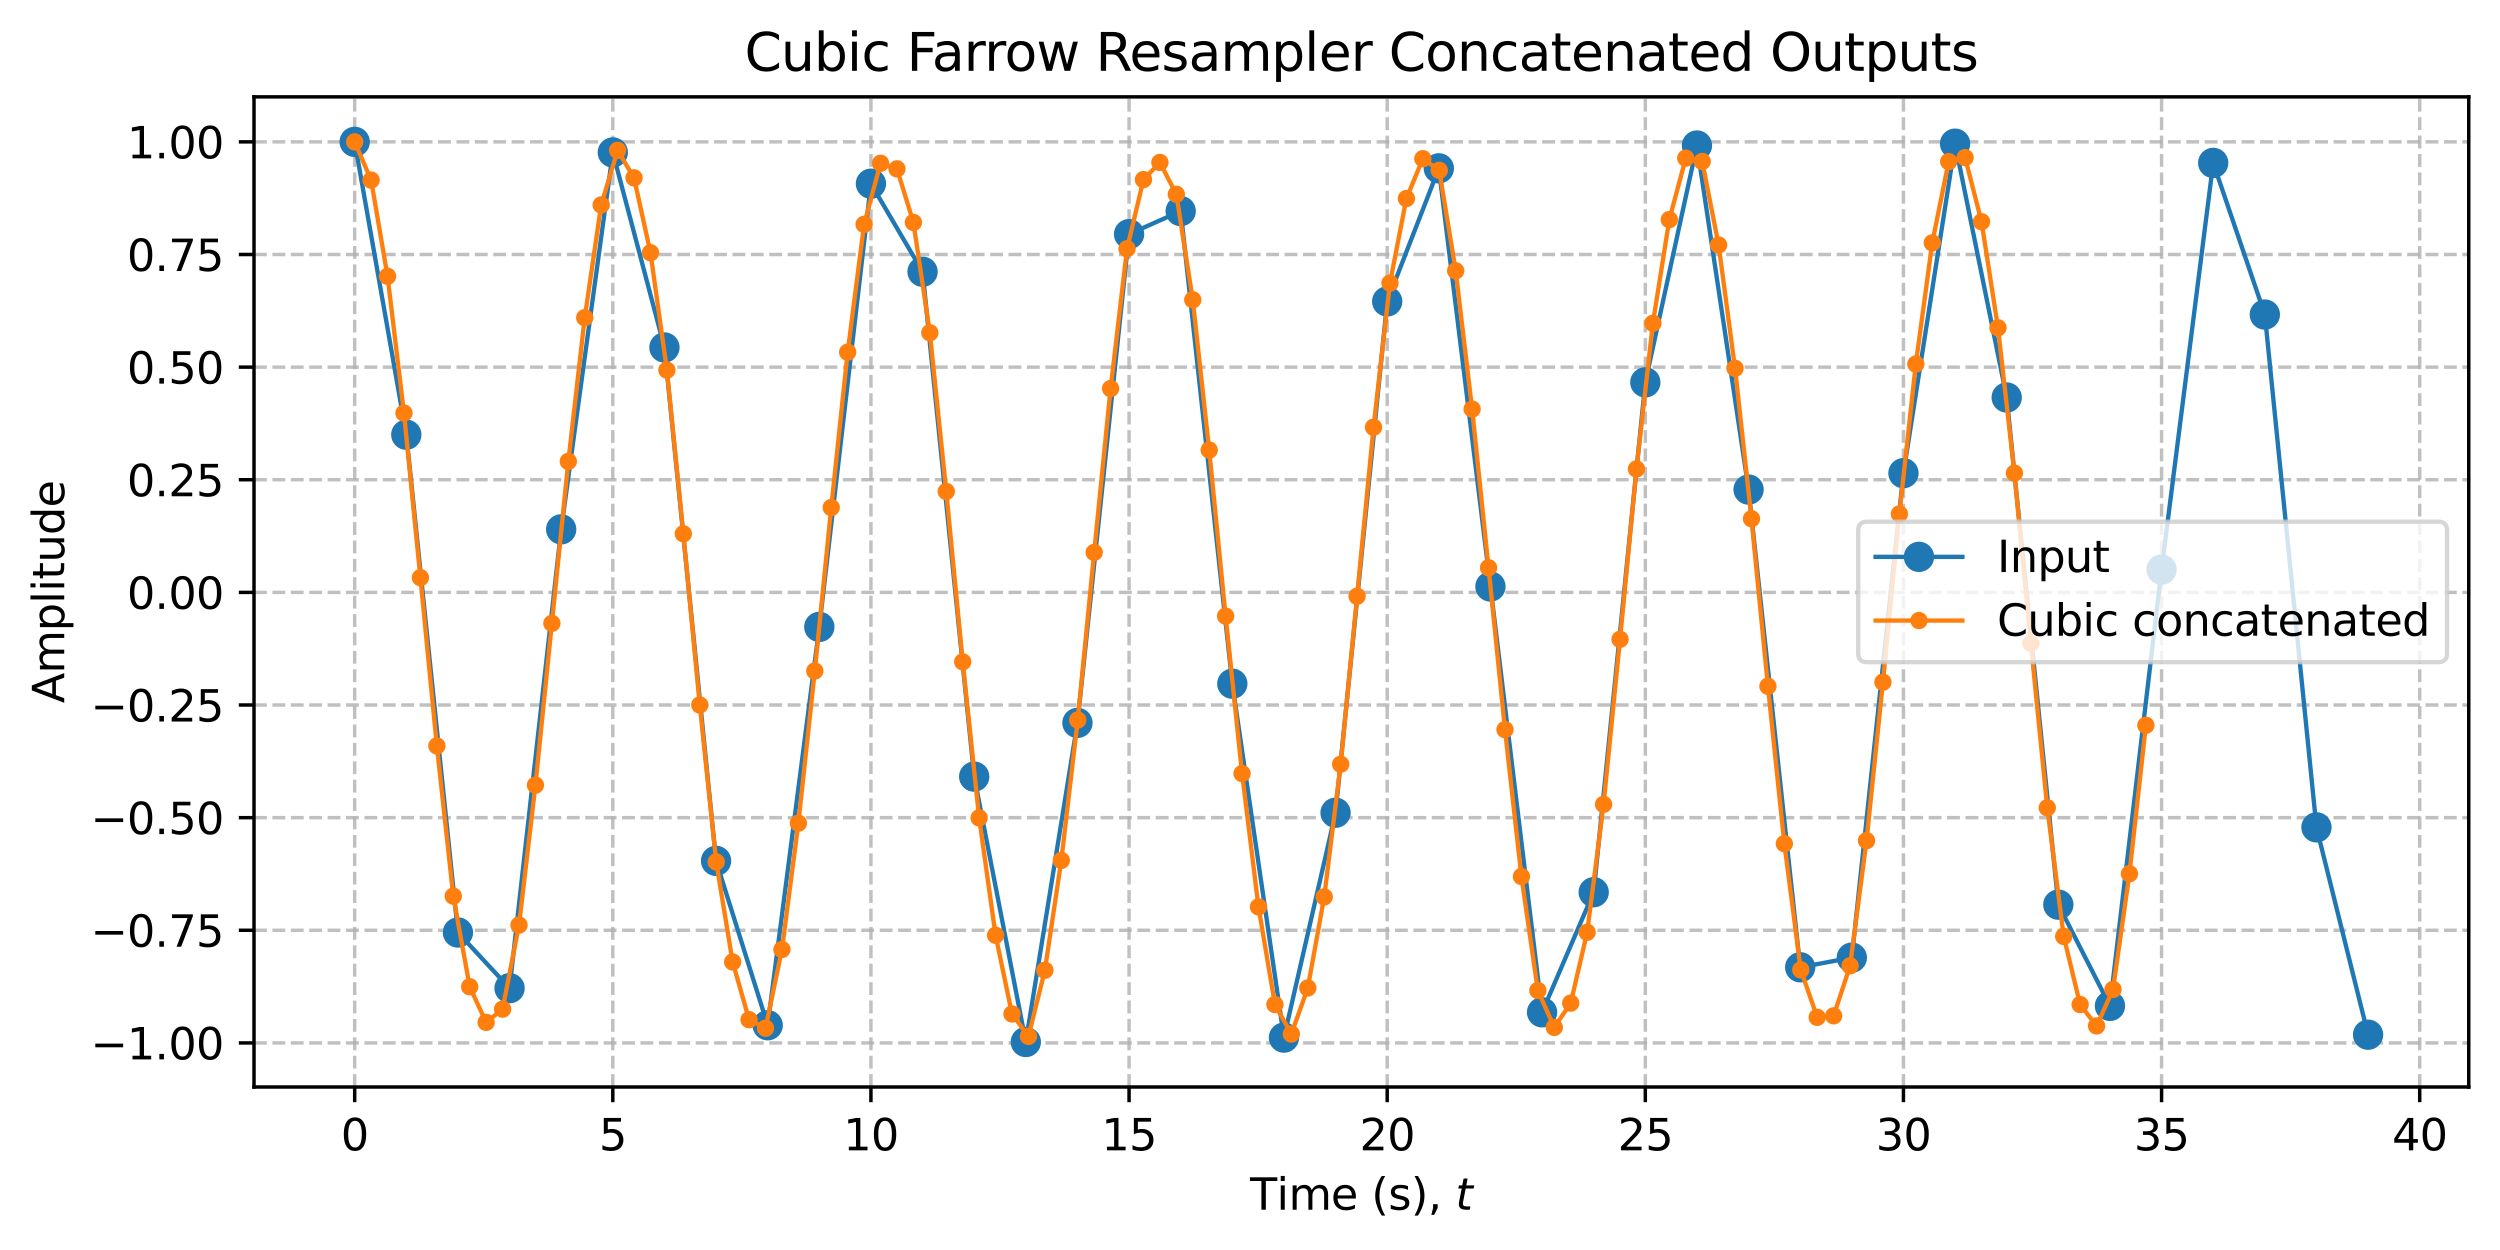 <?xml version="1.0" encoding="utf-8" standalone="no"?>
<!DOCTYPE svg PUBLIC "-//W3C//DTD SVG 1.1//EN"
  "http://www.w3.org/Graphics/SVG/1.1/DTD/svg11.dtd">
<svg xmlns:xlink="http://www.w3.org/1999/xlink" width="576pt" height="288pt" viewBox="0 0 576 288" xmlns="http://www.w3.org/2000/svg" version="1.1">
 <defs>
  <style type="text/css">*{stroke-linejoin: round; stroke-linecap: butt}</style>
 </defs>
 <g id="figure_1">
  <g id="patch_1">
   <path d="M 0 288 
L 576 288 
L 576 0 
L 0 0 
z
" style="fill: #ffffff"/>
  </g>
  <g id="axes_1">
   <g id="patch_2">
    <path d="M 58.523 250.444 
L 568.8 250.444 
L 568.8 22.318 
L 58.523 22.318 
z
" style="fill: #ffffff"/>
   </g>
   <g id="matplotlib.axis_1">
    <g id="xtick_1">
     <g id="line2d_1">
      <path d="M 81.718 250.444 
L 81.718 22.318 
" clip-path="url(#pb9e022b5c0)" style="fill: none; stroke-dasharray: 2.96,1.28; stroke-dashoffset: 0; stroke: #b0b0b0; stroke-opacity: 0.8; stroke-width: 0.8"/>
     </g>
     <g id="line2d_2">
      <defs>
       <path id="mfa1b789cb2" d="M 0 0 
L 0 3.5 
" style="stroke: #000000; stroke-width: 0.8"/>
      </defs>
      <g>
       <use xlink:href="#mfa1b789cb2" x="81.718" y="250.444" style="stroke: #000000; stroke-width: 0.8"/>
      </g>
     </g>
     <g id="text_1">
      <!-- 0 -->
      <g transform="translate(78.537 265.042) scale(0.1 -0.1)">
       <defs>
        <path id="DejaVuSans-30" d="M 2034 4250 
Q 1547 4250 1301 3770 
Q 1056 3291 1056 2328 
Q 1056 1369 1301 889 
Q 1547 409 2034 409 
Q 2525 409 2770 889 
Q 3016 1369 3016 2328 
Q 3016 3291 2770 3770 
Q 2525 4250 2034 4250 
z
M 2034 4750 
Q 2819 4750 3233 4129 
Q 3647 3509 3647 2328 
Q 3647 1150 3233 529 
Q 2819 -91 2034 -91 
Q 1250 -91 836 529 
Q 422 1150 422 2328 
Q 422 3509 836 4129 
Q 1250 4750 2034 4750 
z
" transform="scale(0.016)"/>
       </defs>
       <use xlink:href="#DejaVuSans-30"/>
      </g>
     </g>
    </g>
    <g id="xtick_2">
     <g id="line2d_3">
      <path d="M 141.191 250.444 
L 141.191 22.318 
" clip-path="url(#pb9e022b5c0)" style="fill: none; stroke-dasharray: 2.96,1.28; stroke-dashoffset: 0; stroke: #b0b0b0; stroke-opacity: 0.8; stroke-width: 0.8"/>
     </g>
     <g id="line2d_4">
      <g>
       <use xlink:href="#mfa1b789cb2" x="141.191" y="250.444" style="stroke: #000000; stroke-width: 0.8"/>
      </g>
     </g>
     <g id="text_2">
      <!-- 5 -->
      <g transform="translate(138.009 265.042) scale(0.1 -0.1)">
       <defs>
        <path id="DejaVuSans-35" d="M 691 4666 
L 3169 4666 
L 3169 4134 
L 1269 4134 
L 1269 2991 
Q 1406 3038 1543 3061 
Q 1681 3084 1819 3084 
Q 2600 3084 3056 2656 
Q 3513 2228 3513 1497 
Q 3513 744 3044 326 
Q 2575 -91 1722 -91 
Q 1428 -91 1123 -41 
Q 819 9 494 109 
L 494 744 
Q 775 591 1075 516 
Q 1375 441 1709 441 
Q 2250 441 2565 725 
Q 2881 1009 2881 1497 
Q 2881 1984 2565 2268 
Q 2250 2553 1709 2553 
Q 1456 2553 1204 2497 
Q 953 2441 691 2322 
L 691 4666 
z
" transform="scale(0.016)"/>
       </defs>
       <use xlink:href="#DejaVuSans-35"/>
      </g>
     </g>
    </g>
    <g id="xtick_3">
     <g id="line2d_5">
      <path d="M 200.663 250.444 
L 200.663 22.318 
" clip-path="url(#pb9e022b5c0)" style="fill: none; stroke-dasharray: 2.96,1.28; stroke-dashoffset: 0; stroke: #b0b0b0; stroke-opacity: 0.8; stroke-width: 0.8"/>
     </g>
     <g id="line2d_6">
      <g>
       <use xlink:href="#mfa1b789cb2" x="200.663" y="250.444" style="stroke: #000000; stroke-width: 0.8"/>
      </g>
     </g>
     <g id="text_3">
      <!-- 10 -->
      <g transform="translate(194.301 265.042) scale(0.1 -0.1)">
       <defs>
        <path id="DejaVuSans-31" d="M 794 531 
L 1825 531 
L 1825 4091 
L 703 3866 
L 703 4441 
L 1819 4666 
L 2450 4666 
L 2450 531 
L 3481 531 
L 3481 0 
L 794 0 
L 794 531 
z
" transform="scale(0.016)"/>
       </defs>
       <use xlink:href="#DejaVuSans-31"/>
       <use xlink:href="#DejaVuSans-30" transform="translate(63.623 0)"/>
      </g>
     </g>
    </g>
    <g id="xtick_4">
     <g id="line2d_7">
      <path d="M 260.136 250.444 
L 260.136 22.318 
" clip-path="url(#pb9e022b5c0)" style="fill: none; stroke-dasharray: 2.96,1.28; stroke-dashoffset: 0; stroke: #b0b0b0; stroke-opacity: 0.8; stroke-width: 0.8"/>
     </g>
     <g id="line2d_8">
      <g>
       <use xlink:href="#mfa1b789cb2" x="260.136" y="250.444" style="stroke: #000000; stroke-width: 0.8"/>
      </g>
     </g>
     <g id="text_4">
      <!-- 15 -->
      <g transform="translate(253.774 265.042) scale(0.1 -0.1)">
       <use xlink:href="#DejaVuSans-31"/>
       <use xlink:href="#DejaVuSans-35" transform="translate(63.623 0)"/>
      </g>
     </g>
    </g>
    <g id="xtick_5">
     <g id="line2d_9">
      <path d="M 319.609 250.444 
L 319.609 22.318 
" clip-path="url(#pb9e022b5c0)" style="fill: none; stroke-dasharray: 2.96,1.28; stroke-dashoffset: 0; stroke: #b0b0b0; stroke-opacity: 0.8; stroke-width: 0.8"/>
     </g>
     <g id="line2d_10">
      <g>
       <use xlink:href="#mfa1b789cb2" x="319.609" y="250.444" style="stroke: #000000; stroke-width: 0.8"/>
      </g>
     </g>
     <g id="text_5">
      <!-- 20 -->
      <g transform="translate(313.246 265.042) scale(0.1 -0.1)">
       <defs>
        <path id="DejaVuSans-32" d="M 1228 531 
L 3431 531 
L 3431 0 
L 469 0 
L 469 531 
Q 828 903 1448 1529 
Q 2069 2156 2228 2338 
Q 2531 2678 2651 2914 
Q 2772 3150 2772 3378 
Q 2772 3750 2511 3984 
Q 2250 4219 1831 4219 
Q 1534 4219 1204 4116 
Q 875 4013 500 3803 
L 500 4441 
Q 881 4594 1212 4672 
Q 1544 4750 1819 4750 
Q 2544 4750 2975 4387 
Q 3406 4025 3406 3419 
Q 3406 3131 3298 2873 
Q 3191 2616 2906 2266 
Q 2828 2175 2409 1742 
Q 1991 1309 1228 531 
z
" transform="scale(0.016)"/>
       </defs>
       <use xlink:href="#DejaVuSans-32"/>
       <use xlink:href="#DejaVuSans-30" transform="translate(63.623 0)"/>
      </g>
     </g>
    </g>
    <g id="xtick_6">
     <g id="line2d_11">
      <path d="M 379.082 250.444 
L 379.082 22.318 
" clip-path="url(#pb9e022b5c0)" style="fill: none; stroke-dasharray: 2.96,1.28; stroke-dashoffset: 0; stroke: #b0b0b0; stroke-opacity: 0.8; stroke-width: 0.8"/>
     </g>
     <g id="line2d_12">
      <g>
       <use xlink:href="#mfa1b789cb2" x="379.082" y="250.444" style="stroke: #000000; stroke-width: 0.8"/>
      </g>
     </g>
     <g id="text_6">
      <!-- 25 -->
      <g transform="translate(372.719 265.042) scale(0.1 -0.1)">
       <use xlink:href="#DejaVuSans-32"/>
       <use xlink:href="#DejaVuSans-35" transform="translate(63.623 0)"/>
      </g>
     </g>
    </g>
    <g id="xtick_7">
     <g id="line2d_13">
      <path d="M 438.555 250.444 
L 438.555 22.318 
" clip-path="url(#pb9e022b5c0)" style="fill: none; stroke-dasharray: 2.96,1.28; stroke-dashoffset: 0; stroke: #b0b0b0; stroke-opacity: 0.8; stroke-width: 0.8"/>
     </g>
     <g id="line2d_14">
      <g>
       <use xlink:href="#mfa1b789cb2" x="438.555" y="250.444" style="stroke: #000000; stroke-width: 0.8"/>
      </g>
     </g>
     <g id="text_7">
      <!-- 30 -->
      <g transform="translate(432.192 265.042) scale(0.1 -0.1)">
       <defs>
        <path id="DejaVuSans-33" d="M 2597 2516 
Q 3050 2419 3304 2112 
Q 3559 1806 3559 1356 
Q 3559 666 3084 287 
Q 2609 -91 1734 -91 
Q 1441 -91 1130 -33 
Q 819 25 488 141 
L 488 750 
Q 750 597 1062 519 
Q 1375 441 1716 441 
Q 2309 441 2620 675 
Q 2931 909 2931 1356 
Q 2931 1769 2642 2001 
Q 2353 2234 1838 2234 
L 1294 2234 
L 1294 2753 
L 1863 2753 
Q 2328 2753 2575 2939 
Q 2822 3125 2822 3475 
Q 2822 3834 2567 4026 
Q 2313 4219 1838 4219 
Q 1578 4219 1281 4162 
Q 984 4106 628 3988 
L 628 4550 
Q 988 4650 1302 4700 
Q 1616 4750 1894 4750 
Q 2613 4750 3031 4423 
Q 3450 4097 3450 3541 
Q 3450 3153 3228 2886 
Q 3006 2619 2597 2516 
z
" transform="scale(0.016)"/>
       </defs>
       <use xlink:href="#DejaVuSans-33"/>
       <use xlink:href="#DejaVuSans-30" transform="translate(63.623 0)"/>
      </g>
     </g>
    </g>
    <g id="xtick_8">
     <g id="line2d_15">
      <path d="M 498.027 250.444 
L 498.027 22.318 
" clip-path="url(#pb9e022b5c0)" style="fill: none; stroke-dasharray: 2.96,1.28; stroke-dashoffset: 0; stroke: #b0b0b0; stroke-opacity: 0.8; stroke-width: 0.8"/>
     </g>
     <g id="line2d_16">
      <g>
       <use xlink:href="#mfa1b789cb2" x="498.027" y="250.444" style="stroke: #000000; stroke-width: 0.8"/>
      </g>
     </g>
     <g id="text_8">
      <!-- 35 -->
      <g transform="translate(491.665 265.042) scale(0.1 -0.1)">
       <use xlink:href="#DejaVuSans-33"/>
       <use xlink:href="#DejaVuSans-35" transform="translate(63.623 0)"/>
      </g>
     </g>
    </g>
    <g id="xtick_9">
     <g id="line2d_17">
      <path d="M 557.5 250.444 
L 557.5 22.318 
" clip-path="url(#pb9e022b5c0)" style="fill: none; stroke-dasharray: 2.96,1.28; stroke-dashoffset: 0; stroke: #b0b0b0; stroke-opacity: 0.8; stroke-width: 0.8"/>
     </g>
     <g id="line2d_18">
      <g>
       <use xlink:href="#mfa1b789cb2" x="557.5" y="250.444" style="stroke: #000000; stroke-width: 0.8"/>
      </g>
     </g>
     <g id="text_9">
      <!-- 40 -->
      <g transform="translate(551.138 265.042) scale(0.1 -0.1)">
       <defs>
        <path id="DejaVuSans-34" d="M 2419 4116 
L 825 1625 
L 2419 1625 
L 2419 4116 
z
M 2253 4666 
L 3047 4666 
L 3047 1625 
L 3713 1625 
L 3713 1100 
L 3047 1100 
L 3047 0 
L 2419 0 
L 2419 1100 
L 313 1100 
L 313 1709 
L 2253 4666 
z
" transform="scale(0.016)"/>
       </defs>
       <use xlink:href="#DejaVuSans-34"/>
       <use xlink:href="#DejaVuSans-30" transform="translate(63.623 0)"/>
      </g>
     </g>
    </g>
    <g id="text_10">
     <!-- Time (s), $t$ -->
     <g transform="translate(288.012 278.72) scale(0.1 -0.1)">
      <defs>
       <path id="DejaVuSans-54" d="M -19 4666 
L 3928 4666 
L 3928 4134 
L 2272 4134 
L 2272 0 
L 1638 0 
L 1638 4134 
L -19 4134 
L -19 4666 
z
" transform="scale(0.016)"/>
       <path id="DejaVuSans-69" d="M 603 3500 
L 1178 3500 
L 1178 0 
L 603 0 
L 603 3500 
z
M 603 4863 
L 1178 4863 
L 1178 4134 
L 603 4134 
L 603 4863 
z
" transform="scale(0.016)"/>
       <path id="DejaVuSans-6d" d="M 3328 2828 
Q 3544 3216 3844 3400 
Q 4144 3584 4550 3584 
Q 5097 3584 5394 3201 
Q 5691 2819 5691 2113 
L 5691 0 
L 5113 0 
L 5113 2094 
Q 5113 2597 4934 2840 
Q 4756 3084 4391 3084 
Q 3944 3084 3684 2787 
Q 3425 2491 3425 1978 
L 3425 0 
L 2847 0 
L 2847 2094 
Q 2847 2600 2669 2842 
Q 2491 3084 2119 3084 
Q 1678 3084 1418 2786 
Q 1159 2488 1159 1978 
L 1159 0 
L 581 0 
L 581 3500 
L 1159 3500 
L 1159 2956 
Q 1356 3278 1631 3431 
Q 1906 3584 2284 3584 
Q 2666 3584 2933 3390 
Q 3200 3197 3328 2828 
z
" transform="scale(0.016)"/>
       <path id="DejaVuSans-65" d="M 3597 1894 
L 3597 1613 
L 953 1613 
Q 991 1019 1311 708 
Q 1631 397 2203 397 
Q 2534 397 2845 478 
Q 3156 559 3463 722 
L 3463 178 
Q 3153 47 2828 -22 
Q 2503 -91 2169 -91 
Q 1331 -91 842 396 
Q 353 884 353 1716 
Q 353 2575 817 3079 
Q 1281 3584 2069 3584 
Q 2775 3584 3186 3129 
Q 3597 2675 3597 1894 
z
M 3022 2063 
Q 3016 2534 2758 2815 
Q 2500 3097 2075 3097 
Q 1594 3097 1305 2825 
Q 1016 2553 972 2059 
L 3022 2063 
z
" transform="scale(0.016)"/>
       <path id="DejaVuSans-20" transform="scale(0.016)"/>
       <path id="DejaVuSans-28" d="M 1984 4856 
Q 1566 4138 1362 3434 
Q 1159 2731 1159 2009 
Q 1159 1288 1364 580 
Q 1569 -128 1984 -844 
L 1484 -844 
Q 1016 -109 783 600 
Q 550 1309 550 2009 
Q 550 2706 781 3412 
Q 1013 4119 1484 4856 
L 1984 4856 
z
" transform="scale(0.016)"/>
       <path id="DejaVuSans-73" d="M 2834 3397 
L 2834 2853 
Q 2591 2978 2328 3040 
Q 2066 3103 1784 3103 
Q 1356 3103 1142 2972 
Q 928 2841 928 2578 
Q 928 2378 1081 2264 
Q 1234 2150 1697 2047 
L 1894 2003 
Q 2506 1872 2764 1633 
Q 3022 1394 3022 966 
Q 3022 478 2636 193 
Q 2250 -91 1575 -91 
Q 1294 -91 989 -36 
Q 684 19 347 128 
L 347 722 
Q 666 556 975 473 
Q 1284 391 1588 391 
Q 1994 391 2212 530 
Q 2431 669 2431 922 
Q 2431 1156 2273 1281 
Q 2116 1406 1581 1522 
L 1381 1569 
Q 847 1681 609 1914 
Q 372 2147 372 2553 
Q 372 3047 722 3315 
Q 1072 3584 1716 3584 
Q 2034 3584 2315 3537 
Q 2597 3491 2834 3397 
z
" transform="scale(0.016)"/>
       <path id="DejaVuSans-29" d="M 513 4856 
L 1013 4856 
Q 1481 4119 1714 3412 
Q 1947 2706 1947 2009 
Q 1947 1309 1714 600 
Q 1481 -109 1013 -844 
L 513 -844 
Q 928 -128 1133 580 
Q 1338 1288 1338 2009 
Q 1338 2731 1133 3434 
Q 928 4138 513 4856 
z
" transform="scale(0.016)"/>
       <path id="DejaVuSans-2c" d="M 750 794 
L 1409 794 
L 1409 256 
L 897 -744 
L 494 -744 
L 750 256 
L 750 794 
z
" transform="scale(0.016)"/>
       <path id="DejaVuSans-Oblique-74" d="M 2706 3500 
L 2619 3053 
L 1472 3053 
L 1100 1153 
Q 1081 1047 1072 975 
Q 1063 903 1063 863 
Q 1063 663 1183 572 
Q 1303 481 1569 481 
L 2150 481 
L 2053 0 
L 1503 0 
Q 991 0 739 200 
Q 488 400 488 806 
Q 488 878 497 964 
Q 506 1050 525 1153 
L 897 3053 
L 409 3053 
L 500 3500 
L 978 3500 
L 1172 4494 
L 1747 4494 
L 1556 3500 
L 2706 3500 
z
" transform="scale(0.016)"/>
      </defs>
      <use xlink:href="#DejaVuSans-54" transform="translate(0 0.016)"/>
      <use xlink:href="#DejaVuSans-69" transform="translate(61.084 0.016)"/>
      <use xlink:href="#DejaVuSans-6d" transform="translate(88.867 0.016)"/>
      <use xlink:href="#DejaVuSans-65" transform="translate(186.279 0.016)"/>
      <use xlink:href="#DejaVuSans-20" transform="translate(247.803 0.016)"/>
      <use xlink:href="#DejaVuSans-28" transform="translate(279.59 0.016)"/>
      <use xlink:href="#DejaVuSans-73" transform="translate(318.604 0.016)"/>
      <use xlink:href="#DejaVuSans-29" transform="translate(370.703 0.016)"/>
      <use xlink:href="#DejaVuSans-2c" transform="translate(409.717 0.016)"/>
      <use xlink:href="#DejaVuSans-20" transform="translate(441.504 0.016)"/>
      <use xlink:href="#DejaVuSans-Oblique-74" transform="translate(473.291 0.016)"/>
     </g>
    </g>
   </g>
   <g id="matplotlib.axis_2">
    <g id="ytick_1">
     <g id="line2d_19">
      <path d="M 58.523 240.285 
L 568.8 240.285 
" clip-path="url(#pb9e022b5c0)" style="fill: none; stroke-dasharray: 2.96,1.28; stroke-dashoffset: 0; stroke: #b0b0b0; stroke-opacity: 0.8; stroke-width: 0.8"/>
     </g>
     <g id="line2d_20">
      <defs>
       <path id="m6124e72110" d="M 0 0 
L -3.5 0 
" style="stroke: #000000; stroke-width: 0.8"/>
      </defs>
      <g>
       <use xlink:href="#m6124e72110" x="58.523" y="240.285" style="stroke: #000000; stroke-width: 0.8"/>
      </g>
     </g>
     <g id="text_11">
      <!-- −1.00 -->
      <g transform="translate(20.878 244.084) scale(0.1 -0.1)">
       <defs>
        <path id="DejaVuSans-2212" d="M 678 2272 
L 4684 2272 
L 4684 1741 
L 678 1741 
L 678 2272 
z
" transform="scale(0.016)"/>
        <path id="DejaVuSans-2e" d="M 684 794 
L 1344 794 
L 1344 0 
L 684 0 
L 684 794 
z
" transform="scale(0.016)"/>
       </defs>
       <use xlink:href="#DejaVuSans-2212"/>
       <use xlink:href="#DejaVuSans-31" transform="translate(83.789 0)"/>
       <use xlink:href="#DejaVuSans-2e" transform="translate(147.412 0)"/>
       <use xlink:href="#DejaVuSans-30" transform="translate(179.199 0)"/>
       <use xlink:href="#DejaVuSans-30" transform="translate(242.822 0)"/>
      </g>
     </g>
    </g>
    <g id="ytick_2">
     <g id="line2d_21">
      <path d="M 58.523 214.335 
L 568.8 214.335 
" clip-path="url(#pb9e022b5c0)" style="fill: none; stroke-dasharray: 2.96,1.28; stroke-dashoffset: 0; stroke: #b0b0b0; stroke-opacity: 0.8; stroke-width: 0.8"/>
     </g>
     <g id="line2d_22">
      <g>
       <use xlink:href="#m6124e72110" x="58.523" y="214.335" style="stroke: #000000; stroke-width: 0.8"/>
      </g>
     </g>
     <g id="text_12">
      <!-- −0.75 -->
      <g transform="translate(20.878 218.134) scale(0.1 -0.1)">
       <defs>
        <path id="DejaVuSans-37" d="M 525 4666 
L 3525 4666 
L 3525 4397 
L 1831 0 
L 1172 0 
L 2766 4134 
L 525 4134 
L 525 4666 
z
" transform="scale(0.016)"/>
       </defs>
       <use xlink:href="#DejaVuSans-2212"/>
       <use xlink:href="#DejaVuSans-30" transform="translate(83.789 0)"/>
       <use xlink:href="#DejaVuSans-2e" transform="translate(147.412 0)"/>
       <use xlink:href="#DejaVuSans-37" transform="translate(179.199 0)"/>
       <use xlink:href="#DejaVuSans-35" transform="translate(242.822 0)"/>
      </g>
     </g>
    </g>
    <g id="ytick_3">
     <g id="line2d_23">
      <path d="M 58.523 188.386 
L 568.8 188.386 
" clip-path="url(#pb9e022b5c0)" style="fill: none; stroke-dasharray: 2.96,1.28; stroke-dashoffset: 0; stroke: #b0b0b0; stroke-opacity: 0.8; stroke-width: 0.8"/>
     </g>
     <g id="line2d_24">
      <g>
       <use xlink:href="#m6124e72110" x="58.523" y="188.386" style="stroke: #000000; stroke-width: 0.8"/>
      </g>
     </g>
     <g id="text_13">
      <!-- −0.50 -->
      <g transform="translate(20.878 192.185) scale(0.1 -0.1)">
       <use xlink:href="#DejaVuSans-2212"/>
       <use xlink:href="#DejaVuSans-30" transform="translate(83.789 0)"/>
       <use xlink:href="#DejaVuSans-2e" transform="translate(147.412 0)"/>
       <use xlink:href="#DejaVuSans-35" transform="translate(179.199 0)"/>
       <use xlink:href="#DejaVuSans-30" transform="translate(242.822 0)"/>
      </g>
     </g>
    </g>
    <g id="ytick_4">
     <g id="line2d_25">
      <path d="M 58.523 162.436 
L 568.8 162.436 
" clip-path="url(#pb9e022b5c0)" style="fill: none; stroke-dasharray: 2.96,1.28; stroke-dashoffset: 0; stroke: #b0b0b0; stroke-opacity: 0.8; stroke-width: 0.8"/>
     </g>
     <g id="line2d_26">
      <g>
       <use xlink:href="#m6124e72110" x="58.523" y="162.436" style="stroke: #000000; stroke-width: 0.8"/>
      </g>
     </g>
     <g id="text_14">
      <!-- −0.25 -->
      <g transform="translate(20.878 166.235) scale(0.1 -0.1)">
       <use xlink:href="#DejaVuSans-2212"/>
       <use xlink:href="#DejaVuSans-30" transform="translate(83.789 0)"/>
       <use xlink:href="#DejaVuSans-2e" transform="translate(147.412 0)"/>
       <use xlink:href="#DejaVuSans-32" transform="translate(179.199 0)"/>
       <use xlink:href="#DejaVuSans-35" transform="translate(242.822 0)"/>
      </g>
     </g>
    </g>
    <g id="ytick_5">
     <g id="line2d_27">
      <path d="M 58.523 136.486 
L 568.8 136.486 
" clip-path="url(#pb9e022b5c0)" style="fill: none; stroke-dasharray: 2.96,1.28; stroke-dashoffset: 0; stroke: #b0b0b0; stroke-opacity: 0.8; stroke-width: 0.8"/>
     </g>
     <g id="line2d_28">
      <g>
       <use xlink:href="#m6124e72110" x="58.523" y="136.486" style="stroke: #000000; stroke-width: 0.8"/>
      </g>
     </g>
     <g id="text_15">
      <!-- 0.00 -->
      <g transform="translate(29.258 140.285) scale(0.1 -0.1)">
       <use xlink:href="#DejaVuSans-30"/>
       <use xlink:href="#DejaVuSans-2e" transform="translate(63.623 0)"/>
       <use xlink:href="#DejaVuSans-30" transform="translate(95.41 0)"/>
       <use xlink:href="#DejaVuSans-30" transform="translate(159.033 0)"/>
      </g>
     </g>
    </g>
    <g id="ytick_6">
     <g id="line2d_29">
      <path d="M 58.523 110.536 
L 568.8 110.536 
" clip-path="url(#pb9e022b5c0)" style="fill: none; stroke-dasharray: 2.96,1.28; stroke-dashoffset: 0; stroke: #b0b0b0; stroke-opacity: 0.8; stroke-width: 0.8"/>
     </g>
     <g id="line2d_30">
      <g>
       <use xlink:href="#m6124e72110" x="58.523" y="110.536" style="stroke: #000000; stroke-width: 0.8"/>
      </g>
     </g>
     <g id="text_16">
      <!-- 0.25 -->
      <g transform="translate(29.258 114.336) scale(0.1 -0.1)">
       <use xlink:href="#DejaVuSans-30"/>
       <use xlink:href="#DejaVuSans-2e" transform="translate(63.623 0)"/>
       <use xlink:href="#DejaVuSans-32" transform="translate(95.41 0)"/>
       <use xlink:href="#DejaVuSans-35" transform="translate(159.033 0)"/>
      </g>
     </g>
    </g>
    <g id="ytick_7">
     <g id="line2d_31">
      <path d="M 58.523 84.587 
L 568.8 84.587 
" clip-path="url(#pb9e022b5c0)" style="fill: none; stroke-dasharray: 2.96,1.28; stroke-dashoffset: 0; stroke: #b0b0b0; stroke-opacity: 0.8; stroke-width: 0.8"/>
     </g>
     <g id="line2d_32">
      <g>
       <use xlink:href="#m6124e72110" x="58.523" y="84.587" style="stroke: #000000; stroke-width: 0.8"/>
      </g>
     </g>
     <g id="text_17">
      <!-- 0.50 -->
      <g transform="translate(29.258 88.386) scale(0.1 -0.1)">
       <use xlink:href="#DejaVuSans-30"/>
       <use xlink:href="#DejaVuSans-2e" transform="translate(63.623 0)"/>
       <use xlink:href="#DejaVuSans-35" transform="translate(95.41 0)"/>
       <use xlink:href="#DejaVuSans-30" transform="translate(159.033 0)"/>
      </g>
     </g>
    </g>
    <g id="ytick_8">
     <g id="line2d_33">
      <path d="M 58.523 58.637 
L 568.8 58.637 
" clip-path="url(#pb9e022b5c0)" style="fill: none; stroke-dasharray: 2.96,1.28; stroke-dashoffset: 0; stroke: #b0b0b0; stroke-opacity: 0.8; stroke-width: 0.8"/>
     </g>
     <g id="line2d_34">
      <g>
       <use xlink:href="#m6124e72110" x="58.523" y="58.637" style="stroke: #000000; stroke-width: 0.8"/>
      </g>
     </g>
     <g id="text_18">
      <!-- 0.75 -->
      <g transform="translate(29.258 62.436) scale(0.1 -0.1)">
       <use xlink:href="#DejaVuSans-30"/>
       <use xlink:href="#DejaVuSans-2e" transform="translate(63.623 0)"/>
       <use xlink:href="#DejaVuSans-37" transform="translate(95.41 0)"/>
       <use xlink:href="#DejaVuSans-35" transform="translate(159.033 0)"/>
      </g>
     </g>
    </g>
    <g id="ytick_9">
     <g id="line2d_35">
      <path d="M 58.523 32.687 
L 568.8 32.687 
" clip-path="url(#pb9e022b5c0)" style="fill: none; stroke-dasharray: 2.96,1.28; stroke-dashoffset: 0; stroke: #b0b0b0; stroke-opacity: 0.8; stroke-width: 0.8"/>
     </g>
     <g id="line2d_36">
      <g>
       <use xlink:href="#m6124e72110" x="58.523" y="32.687" style="stroke: #000000; stroke-width: 0.8"/>
      </g>
     </g>
     <g id="text_19">
      <!-- 1.00 -->
      <g transform="translate(29.258 36.487) scale(0.1 -0.1)">
       <use xlink:href="#DejaVuSans-31"/>
       <use xlink:href="#DejaVuSans-2e" transform="translate(63.623 0)"/>
       <use xlink:href="#DejaVuSans-30" transform="translate(95.41 0)"/>
       <use xlink:href="#DejaVuSans-30" transform="translate(159.033 0)"/>
      </g>
     </g>
    </g>
    <g id="text_20">
     <!-- Amplitude -->
     <g transform="translate(14.798 162.004) rotate(-90) scale(0.1 -0.1)">
      <defs>
       <path id="DejaVuSans-41" d="M 2188 4044 
L 1331 1722 
L 3047 1722 
L 2188 4044 
z
M 1831 4666 
L 2547 4666 
L 4325 0 
L 3669 0 
L 3244 1197 
L 1141 1197 
L 716 0 
L 50 0 
L 1831 4666 
z
" transform="scale(0.016)"/>
       <path id="DejaVuSans-70" d="M 1159 525 
L 1159 -1331 
L 581 -1331 
L 581 3500 
L 1159 3500 
L 1159 2969 
Q 1341 3281 1617 3432 
Q 1894 3584 2278 3584 
Q 2916 3584 3314 3078 
Q 3713 2572 3713 1747 
Q 3713 922 3314 415 
Q 2916 -91 2278 -91 
Q 1894 -91 1617 61 
Q 1341 213 1159 525 
z
M 3116 1747 
Q 3116 2381 2855 2742 
Q 2594 3103 2138 3103 
Q 1681 3103 1420 2742 
Q 1159 2381 1159 1747 
Q 1159 1113 1420 752 
Q 1681 391 2138 391 
Q 2594 391 2855 752 
Q 3116 1113 3116 1747 
z
" transform="scale(0.016)"/>
       <path id="DejaVuSans-6c" d="M 603 4863 
L 1178 4863 
L 1178 0 
L 603 0 
L 603 4863 
z
" transform="scale(0.016)"/>
       <path id="DejaVuSans-74" d="M 1172 4494 
L 1172 3500 
L 2356 3500 
L 2356 3053 
L 1172 3053 
L 1172 1153 
Q 1172 725 1289 603 
Q 1406 481 1766 481 
L 2356 481 
L 2356 0 
L 1766 0 
Q 1100 0 847 248 
Q 594 497 594 1153 
L 594 3053 
L 172 3053 
L 172 3500 
L 594 3500 
L 594 4494 
L 1172 4494 
z
" transform="scale(0.016)"/>
       <path id="DejaVuSans-75" d="M 544 1381 
L 544 3500 
L 1119 3500 
L 1119 1403 
Q 1119 906 1312 657 
Q 1506 409 1894 409 
Q 2359 409 2629 706 
Q 2900 1003 2900 1516 
L 2900 3500 
L 3475 3500 
L 3475 0 
L 2900 0 
L 2900 538 
Q 2691 219 2414 64 
Q 2138 -91 1772 -91 
Q 1169 -91 856 284 
Q 544 659 544 1381 
z
M 1991 3584 
L 1991 3584 
z
" transform="scale(0.016)"/>
       <path id="DejaVuSans-64" d="M 2906 2969 
L 2906 4863 
L 3481 4863 
L 3481 0 
L 2906 0 
L 2906 525 
Q 2725 213 2448 61 
Q 2172 -91 1784 -91 
Q 1150 -91 751 415 
Q 353 922 353 1747 
Q 353 2572 751 3078 
Q 1150 3584 1784 3584 
Q 2172 3584 2448 3432 
Q 2725 3281 2906 2969 
z
M 947 1747 
Q 947 1113 1208 752 
Q 1469 391 1925 391 
Q 2381 391 2643 752 
Q 2906 1113 2906 1747 
Q 2906 2381 2643 2742 
Q 2381 3103 1925 3103 
Q 1469 3103 1208 2742 
Q 947 2381 947 1747 
z
" transform="scale(0.016)"/>
      </defs>
      <use xlink:href="#DejaVuSans-41"/>
      <use xlink:href="#DejaVuSans-6d" transform="translate(68.408 0)"/>
      <use xlink:href="#DejaVuSans-70" transform="translate(165.82 0)"/>
      <use xlink:href="#DejaVuSans-6c" transform="translate(229.297 0)"/>
      <use xlink:href="#DejaVuSans-69" transform="translate(257.08 0)"/>
      <use xlink:href="#DejaVuSans-74" transform="translate(284.863 0)"/>
      <use xlink:href="#DejaVuSans-75" transform="translate(324.072 0)"/>
      <use xlink:href="#DejaVuSans-64" transform="translate(387.451 0)"/>
      <use xlink:href="#DejaVuSans-65" transform="translate(450.928 0)"/>
     </g>
    </g>
   </g>
   <g id="line2d_37">
    <path d="M 81.718 32.687 
L 93.612 100.155 
L 105.507 214.851 
L 117.402 227.676 
L 129.296 121.958 
L 141.191 35.125 
L 153.085 80.058 
L 164.98 198.345 
L 176.874 236.218 
L 188.769 144.443 
L 200.663 42.325 
L 212.558 62.612 
L 224.453 178.933 
L 236.347 240.074 
L 248.242 166.555 
L 260.136 53.947 
L 272.031 48.637 
L 283.925 157.527 
L 295.82 239.065 
L 307.714 187.255 
L 319.609 69.447 
L 331.504 38.788 
L 343.398 135.132 
L 355.293 233.237 
L 367.187 205.569 
L 379.082 88.096 
L 390.976 33.529 
L 402.871 112.802 
L 414.765 222.864 
L 426.66 220.638 
L 438.555 109.018 
L 450.449 33.105 
L 462.344 91.583 
L 474.238 208.433 
L 486.133 231.755 
L 498.027 131.231 
L 509.922 37.539 
L 521.816 72.474 
L 533.711 190.623 
L 545.606 238.396 
" clip-path="url(#pb9e022b5c0)" style="fill: none; stroke: #1f77b4; stroke-linecap: square"/>
    <defs>
     <path id="ma1bc8fffdc" d="M 0 3 
C 0.796 3 1.559 2.684 2.121 2.121 
C 2.684 1.559 3 0.796 3 0 
C 3 -0.796 2.684 -1.559 2.121 -2.121 
C 1.559 -2.684 0.796 -3 0 -3 
C -0.796 -3 -1.559 -2.684 -2.121 -2.121 
C -2.684 -1.559 -3 -0.796 -3 0 
C -3 0.796 -2.684 1.559 -2.121 2.121 
C -1.559 2.684 -0.796 3 0 3 
z
" style="stroke: #1f77b4"/>
    </defs>
    <g clip-path="url(#pb9e022b5c0)">
     <use xlink:href="#ma1bc8fffdc" x="81.718" y="32.687" style="fill: #1f77b4; stroke: #1f77b4"/>
     <use xlink:href="#ma1bc8fffdc" x="93.612" y="100.155" style="fill: #1f77b4; stroke: #1f77b4"/>
     <use xlink:href="#ma1bc8fffdc" x="105.507" y="214.851" style="fill: #1f77b4; stroke: #1f77b4"/>
     <use xlink:href="#ma1bc8fffdc" x="117.402" y="227.676" style="fill: #1f77b4; stroke: #1f77b4"/>
     <use xlink:href="#ma1bc8fffdc" x="129.296" y="121.958" style="fill: #1f77b4; stroke: #1f77b4"/>
     <use xlink:href="#ma1bc8fffdc" x="141.191" y="35.125" style="fill: #1f77b4; stroke: #1f77b4"/>
     <use xlink:href="#ma1bc8fffdc" x="153.085" y="80.058" style="fill: #1f77b4; stroke: #1f77b4"/>
     <use xlink:href="#ma1bc8fffdc" x="164.98" y="198.345" style="fill: #1f77b4; stroke: #1f77b4"/>
     <use xlink:href="#ma1bc8fffdc" x="176.874" y="236.218" style="fill: #1f77b4; stroke: #1f77b4"/>
     <use xlink:href="#ma1bc8fffdc" x="188.769" y="144.443" style="fill: #1f77b4; stroke: #1f77b4"/>
     <use xlink:href="#ma1bc8fffdc" x="200.663" y="42.325" style="fill: #1f77b4; stroke: #1f77b4"/>
     <use xlink:href="#ma1bc8fffdc" x="212.558" y="62.612" style="fill: #1f77b4; stroke: #1f77b4"/>
     <use xlink:href="#ma1bc8fffdc" x="224.453" y="178.933" style="fill: #1f77b4; stroke: #1f77b4"/>
     <use xlink:href="#ma1bc8fffdc" x="236.347" y="240.074" style="fill: #1f77b4; stroke: #1f77b4"/>
     <use xlink:href="#ma1bc8fffdc" x="248.242" y="166.555" style="fill: #1f77b4; stroke: #1f77b4"/>
     <use xlink:href="#ma1bc8fffdc" x="260.136" y="53.947" style="fill: #1f77b4; stroke: #1f77b4"/>
     <use xlink:href="#ma1bc8fffdc" x="272.031" y="48.637" style="fill: #1f77b4; stroke: #1f77b4"/>
     <use xlink:href="#ma1bc8fffdc" x="283.925" y="157.527" style="fill: #1f77b4; stroke: #1f77b4"/>
     <use xlink:href="#ma1bc8fffdc" x="295.82" y="239.065" style="fill: #1f77b4; stroke: #1f77b4"/>
     <use xlink:href="#ma1bc8fffdc" x="307.714" y="187.255" style="fill: #1f77b4; stroke: #1f77b4"/>
     <use xlink:href="#ma1bc8fffdc" x="319.609" y="69.447" style="fill: #1f77b4; stroke: #1f77b4"/>
     <use xlink:href="#ma1bc8fffdc" x="331.504" y="38.788" style="fill: #1f77b4; stroke: #1f77b4"/>
     <use xlink:href="#ma1bc8fffdc" x="343.398" y="135.132" style="fill: #1f77b4; stroke: #1f77b4"/>
     <use xlink:href="#ma1bc8fffdc" x="355.293" y="233.237" style="fill: #1f77b4; stroke: #1f77b4"/>
     <use xlink:href="#ma1bc8fffdc" x="367.187" y="205.569" style="fill: #1f77b4; stroke: #1f77b4"/>
     <use xlink:href="#ma1bc8fffdc" x="379.082" y="88.096" style="fill: #1f77b4; stroke: #1f77b4"/>
     <use xlink:href="#ma1bc8fffdc" x="390.976" y="33.529" style="fill: #1f77b4; stroke: #1f77b4"/>
     <use xlink:href="#ma1bc8fffdc" x="402.871" y="112.802" style="fill: #1f77b4; stroke: #1f77b4"/>
     <use xlink:href="#ma1bc8fffdc" x="414.765" y="222.864" style="fill: #1f77b4; stroke: #1f77b4"/>
     <use xlink:href="#ma1bc8fffdc" x="426.66" y="220.638" style="fill: #1f77b4; stroke: #1f77b4"/>
     <use xlink:href="#ma1bc8fffdc" x="438.555" y="109.018" style="fill: #1f77b4; stroke: #1f77b4"/>
     <use xlink:href="#ma1bc8fffdc" x="450.449" y="33.105" style="fill: #1f77b4; stroke: #1f77b4"/>
     <use xlink:href="#ma1bc8fffdc" x="462.344" y="91.583" style="fill: #1f77b4; stroke: #1f77b4"/>
     <use xlink:href="#ma1bc8fffdc" x="474.238" y="208.433" style="fill: #1f77b4; stroke: #1f77b4"/>
     <use xlink:href="#ma1bc8fffdc" x="486.133" y="231.755" style="fill: #1f77b4; stroke: #1f77b4"/>
     <use xlink:href="#ma1bc8fffdc" x="498.027" y="131.231" style="fill: #1f77b4; stroke: #1f77b4"/>
     <use xlink:href="#ma1bc8fffdc" x="509.922" y="37.539" style="fill: #1f77b4; stroke: #1f77b4"/>
     <use xlink:href="#ma1bc8fffdc" x="521.816" y="72.474" style="fill: #1f77b4; stroke: #1f77b4"/>
     <use xlink:href="#ma1bc8fffdc" x="533.711" y="190.623" style="fill: #1f77b4; stroke: #1f77b4"/>
     <use xlink:href="#ma1bc8fffdc" x="545.606" y="238.396" style="fill: #1f77b4; stroke: #1f77b4"/>
    </g>
   </g>
   <g id="line2d_38">
    <path d="M 81.718 32.687 
L 85.504 41.495 
L 89.29 63.655 
L 93.076 95.168 
L 96.862 133.088 
L 100.649 171.854 
L 104.435 206.468 
L 108.221 227.349 
L 112.007 235.549 
L 115.793 232.504 
L 119.579 213.132 
L 123.366 180.889 
L 127.152 143.616 
L 130.938 106.302 
L 134.724 73.193 
L 138.51 47.217 
L 142.296 34.644 
L 146.082 40.979 
L 149.869 58.231 
L 153.655 85.275 
L 157.441 122.988 
L 161.227 162.429 
L 165.013 198.588 
L 168.799 221.636 
L 172.586 234.934 
L 176.372 236.895 
L 180.158 218.767 
L 183.944 189.656 
L 187.73 154.593 
L 191.516 116.936 
L 195.302 81.144 
L 199.089 51.692 
L 202.875 37.622 
L 206.661 38.908 
L 210.447 51.248 
L 214.233 76.664 
L 218.019 113.23 
L 221.806 152.49 
L 225.592 188.435 
L 229.378 215.489 
L 233.164 233.618 
L 236.95 238.782 
L 240.736 223.545 
L 244.523 198.237 
L 248.309 165.893 
L 252.095 127.283 
L 255.881 89.517 
L 259.667 57.317 
L 263.453 41.382 
L 267.239 37.428 
L 271.026 44.765 
L 274.812 69.081 
L 278.598 103.692 
L 282.384 141.954 
L 286.17 178.225 
L 289.956 208.943 
L 293.743 231.444 
L 297.529 238.245 
L 301.315 227.623 
L 305.101 206.643 
L 308.887 176.08 
L 312.673 137.371 
L 316.459 98.443 
L 320.246 65.244 
L 324.032 45.741 
L 327.818 36.569 
L 331.604 39.247 
L 335.39 62.393 
L 339.176 94.26 
L 342.963 130.81 
L 346.749 168.102 
L 350.535 201.946 
L 354.321 228.215 
L 358.107 236.71 
L 361.893 231.113 
L 365.679 214.794 
L 369.466 185.324 
L 373.252 147.292 
L 377.038 108.05 
L 380.824 74.476 
L 384.61 50.602 
L 388.396 36.441 
L 392.183 37.193 
L 395.969 56.441 
L 399.755 84.867 
L 403.541 119.523 
L 407.327 158.11 
L 411.113 194.384 
L 414.9 223.459 
L 418.686 234.394 
L 422.472 234.049 
L 426.258 222.516 
L 430.044 193.692 
L 433.83 157.167 
L 437.616 118.42 
L 441.403 83.878 
L 445.189 55.954 
L 448.975 37.225 
L 452.761 36.319 
L 456.547 51.086 
L 460.333 75.521 
L 464.12 109.017 
L 467.906 148.207 
L 471.692 186.114 
L 475.478 215.751 
L 479.264 231.452 
L 483.05 236.378 
L 486.836 227.97 
L 490.623 201.311 
L 494.409 167.102 
" clip-path="url(#pb9e022b5c0)" style="fill: none; stroke: #ff7f0e; stroke-linecap: square"/>
    <defs>
     <path id="mcf5737c9a5" d="M 0 1.5 
C 0.398 1.5 0.779 1.342 1.061 1.061 
C 1.342 0.779 1.5 0.398 1.5 0 
C 1.5 -0.398 1.342 -0.779 1.061 -1.061 
C 0.779 -1.342 0.398 -1.5 0 -1.5 
C -0.398 -1.5 -0.779 -1.342 -1.061 -1.061 
C -1.342 -0.779 -1.5 -0.398 -1.5 0 
C -1.5 0.398 -1.342 0.779 -1.061 1.061 
C -0.779 1.342 -0.398 1.5 0 1.5 
z
" style="stroke: #ff7f0e"/>
    </defs>
    <g clip-path="url(#pb9e022b5c0)">
     <use xlink:href="#mcf5737c9a5" x="81.718" y="32.687" style="fill: #ff7f0e; stroke: #ff7f0e"/>
     <use xlink:href="#mcf5737c9a5" x="85.504" y="41.495" style="fill: #ff7f0e; stroke: #ff7f0e"/>
     <use xlink:href="#mcf5737c9a5" x="89.29" y="63.655" style="fill: #ff7f0e; stroke: #ff7f0e"/>
     <use xlink:href="#mcf5737c9a5" x="93.076" y="95.168" style="fill: #ff7f0e; stroke: #ff7f0e"/>
     <use xlink:href="#mcf5737c9a5" x="96.862" y="133.088" style="fill: #ff7f0e; stroke: #ff7f0e"/>
     <use xlink:href="#mcf5737c9a5" x="100.649" y="171.854" style="fill: #ff7f0e; stroke: #ff7f0e"/>
     <use xlink:href="#mcf5737c9a5" x="104.435" y="206.468" style="fill: #ff7f0e; stroke: #ff7f0e"/>
     <use xlink:href="#mcf5737c9a5" x="108.221" y="227.349" style="fill: #ff7f0e; stroke: #ff7f0e"/>
     <use xlink:href="#mcf5737c9a5" x="112.007" y="235.549" style="fill: #ff7f0e; stroke: #ff7f0e"/>
     <use xlink:href="#mcf5737c9a5" x="115.793" y="232.504" style="fill: #ff7f0e; stroke: #ff7f0e"/>
     <use xlink:href="#mcf5737c9a5" x="119.579" y="213.132" style="fill: #ff7f0e; stroke: #ff7f0e"/>
     <use xlink:href="#mcf5737c9a5" x="123.366" y="180.889" style="fill: #ff7f0e; stroke: #ff7f0e"/>
     <use xlink:href="#mcf5737c9a5" x="127.152" y="143.616" style="fill: #ff7f0e; stroke: #ff7f0e"/>
     <use xlink:href="#mcf5737c9a5" x="130.938" y="106.302" style="fill: #ff7f0e; stroke: #ff7f0e"/>
     <use xlink:href="#mcf5737c9a5" x="134.724" y="73.193" style="fill: #ff7f0e; stroke: #ff7f0e"/>
     <use xlink:href="#mcf5737c9a5" x="138.51" y="47.217" style="fill: #ff7f0e; stroke: #ff7f0e"/>
     <use xlink:href="#mcf5737c9a5" x="142.296" y="34.644" style="fill: #ff7f0e; stroke: #ff7f0e"/>
     <use xlink:href="#mcf5737c9a5" x="146.082" y="40.979" style="fill: #ff7f0e; stroke: #ff7f0e"/>
     <use xlink:href="#mcf5737c9a5" x="149.869" y="58.231" style="fill: #ff7f0e; stroke: #ff7f0e"/>
     <use xlink:href="#mcf5737c9a5" x="153.655" y="85.275" style="fill: #ff7f0e; stroke: #ff7f0e"/>
     <use xlink:href="#mcf5737c9a5" x="157.441" y="122.988" style="fill: #ff7f0e; stroke: #ff7f0e"/>
     <use xlink:href="#mcf5737c9a5" x="161.227" y="162.429" style="fill: #ff7f0e; stroke: #ff7f0e"/>
     <use xlink:href="#mcf5737c9a5" x="165.013" y="198.588" style="fill: #ff7f0e; stroke: #ff7f0e"/>
     <use xlink:href="#mcf5737c9a5" x="168.799" y="221.636" style="fill: #ff7f0e; stroke: #ff7f0e"/>
     <use xlink:href="#mcf5737c9a5" x="172.586" y="234.934" style="fill: #ff7f0e; stroke: #ff7f0e"/>
     <use xlink:href="#mcf5737c9a5" x="176.372" y="236.895" style="fill: #ff7f0e; stroke: #ff7f0e"/>
     <use xlink:href="#mcf5737c9a5" x="180.158" y="218.767" style="fill: #ff7f0e; stroke: #ff7f0e"/>
     <use xlink:href="#mcf5737c9a5" x="183.944" y="189.656" style="fill: #ff7f0e; stroke: #ff7f0e"/>
     <use xlink:href="#mcf5737c9a5" x="187.73" y="154.593" style="fill: #ff7f0e; stroke: #ff7f0e"/>
     <use xlink:href="#mcf5737c9a5" x="191.516" y="116.936" style="fill: #ff7f0e; stroke: #ff7f0e"/>
     <use xlink:href="#mcf5737c9a5" x="195.302" y="81.144" style="fill: #ff7f0e; stroke: #ff7f0e"/>
     <use xlink:href="#mcf5737c9a5" x="199.089" y="51.692" style="fill: #ff7f0e; stroke: #ff7f0e"/>
     <use xlink:href="#mcf5737c9a5" x="202.875" y="37.622" style="fill: #ff7f0e; stroke: #ff7f0e"/>
     <use xlink:href="#mcf5737c9a5" x="206.661" y="38.908" style="fill: #ff7f0e; stroke: #ff7f0e"/>
     <use xlink:href="#mcf5737c9a5" x="210.447" y="51.248" style="fill: #ff7f0e; stroke: #ff7f0e"/>
     <use xlink:href="#mcf5737c9a5" x="214.233" y="76.664" style="fill: #ff7f0e; stroke: #ff7f0e"/>
     <use xlink:href="#mcf5737c9a5" x="218.019" y="113.23" style="fill: #ff7f0e; stroke: #ff7f0e"/>
     <use xlink:href="#mcf5737c9a5" x="221.806" y="152.49" style="fill: #ff7f0e; stroke: #ff7f0e"/>
     <use xlink:href="#mcf5737c9a5" x="225.592" y="188.435" style="fill: #ff7f0e; stroke: #ff7f0e"/>
     <use xlink:href="#mcf5737c9a5" x="229.378" y="215.489" style="fill: #ff7f0e; stroke: #ff7f0e"/>
     <use xlink:href="#mcf5737c9a5" x="233.164" y="233.618" style="fill: #ff7f0e; stroke: #ff7f0e"/>
     <use xlink:href="#mcf5737c9a5" x="236.95" y="238.782" style="fill: #ff7f0e; stroke: #ff7f0e"/>
     <use xlink:href="#mcf5737c9a5" x="240.736" y="223.545" style="fill: #ff7f0e; stroke: #ff7f0e"/>
     <use xlink:href="#mcf5737c9a5" x="244.523" y="198.237" style="fill: #ff7f0e; stroke: #ff7f0e"/>
     <use xlink:href="#mcf5737c9a5" x="248.309" y="165.893" style="fill: #ff7f0e; stroke: #ff7f0e"/>
     <use xlink:href="#mcf5737c9a5" x="252.095" y="127.283" style="fill: #ff7f0e; stroke: #ff7f0e"/>
     <use xlink:href="#mcf5737c9a5" x="255.881" y="89.517" style="fill: #ff7f0e; stroke: #ff7f0e"/>
     <use xlink:href="#mcf5737c9a5" x="259.667" y="57.317" style="fill: #ff7f0e; stroke: #ff7f0e"/>
     <use xlink:href="#mcf5737c9a5" x="263.453" y="41.382" style="fill: #ff7f0e; stroke: #ff7f0e"/>
     <use xlink:href="#mcf5737c9a5" x="267.239" y="37.428" style="fill: #ff7f0e; stroke: #ff7f0e"/>
     <use xlink:href="#mcf5737c9a5" x="271.026" y="44.765" style="fill: #ff7f0e; stroke: #ff7f0e"/>
     <use xlink:href="#mcf5737c9a5" x="274.812" y="69.081" style="fill: #ff7f0e; stroke: #ff7f0e"/>
     <use xlink:href="#mcf5737c9a5" x="278.598" y="103.692" style="fill: #ff7f0e; stroke: #ff7f0e"/>
     <use xlink:href="#mcf5737c9a5" x="282.384" y="141.954" style="fill: #ff7f0e; stroke: #ff7f0e"/>
     <use xlink:href="#mcf5737c9a5" x="286.17" y="178.225" style="fill: #ff7f0e; stroke: #ff7f0e"/>
     <use xlink:href="#mcf5737c9a5" x="289.956" y="208.943" style="fill: #ff7f0e; stroke: #ff7f0e"/>
     <use xlink:href="#mcf5737c9a5" x="293.743" y="231.444" style="fill: #ff7f0e; stroke: #ff7f0e"/>
     <use xlink:href="#mcf5737c9a5" x="297.529" y="238.245" style="fill: #ff7f0e; stroke: #ff7f0e"/>
     <use xlink:href="#mcf5737c9a5" x="301.315" y="227.623" style="fill: #ff7f0e; stroke: #ff7f0e"/>
     <use xlink:href="#mcf5737c9a5" x="305.101" y="206.643" style="fill: #ff7f0e; stroke: #ff7f0e"/>
     <use xlink:href="#mcf5737c9a5" x="308.887" y="176.08" style="fill: #ff7f0e; stroke: #ff7f0e"/>
     <use xlink:href="#mcf5737c9a5" x="312.673" y="137.371" style="fill: #ff7f0e; stroke: #ff7f0e"/>
     <use xlink:href="#mcf5737c9a5" x="316.459" y="98.443" style="fill: #ff7f0e; stroke: #ff7f0e"/>
     <use xlink:href="#mcf5737c9a5" x="320.246" y="65.244" style="fill: #ff7f0e; stroke: #ff7f0e"/>
     <use xlink:href="#mcf5737c9a5" x="324.032" y="45.741" style="fill: #ff7f0e; stroke: #ff7f0e"/>
     <use xlink:href="#mcf5737c9a5" x="327.818" y="36.569" style="fill: #ff7f0e; stroke: #ff7f0e"/>
     <use xlink:href="#mcf5737c9a5" x="331.604" y="39.247" style="fill: #ff7f0e; stroke: #ff7f0e"/>
     <use xlink:href="#mcf5737c9a5" x="335.39" y="62.393" style="fill: #ff7f0e; stroke: #ff7f0e"/>
     <use xlink:href="#mcf5737c9a5" x="339.176" y="94.26" style="fill: #ff7f0e; stroke: #ff7f0e"/>
     <use xlink:href="#mcf5737c9a5" x="342.963" y="130.81" style="fill: #ff7f0e; stroke: #ff7f0e"/>
     <use xlink:href="#mcf5737c9a5" x="346.749" y="168.102" style="fill: #ff7f0e; stroke: #ff7f0e"/>
     <use xlink:href="#mcf5737c9a5" x="350.535" y="201.946" style="fill: #ff7f0e; stroke: #ff7f0e"/>
     <use xlink:href="#mcf5737c9a5" x="354.321" y="228.215" style="fill: #ff7f0e; stroke: #ff7f0e"/>
     <use xlink:href="#mcf5737c9a5" x="358.107" y="236.71" style="fill: #ff7f0e; stroke: #ff7f0e"/>
     <use xlink:href="#mcf5737c9a5" x="361.893" y="231.113" style="fill: #ff7f0e; stroke: #ff7f0e"/>
     <use xlink:href="#mcf5737c9a5" x="365.679" y="214.794" style="fill: #ff7f0e; stroke: #ff7f0e"/>
     <use xlink:href="#mcf5737c9a5" x="369.466" y="185.324" style="fill: #ff7f0e; stroke: #ff7f0e"/>
     <use xlink:href="#mcf5737c9a5" x="373.252" y="147.292" style="fill: #ff7f0e; stroke: #ff7f0e"/>
     <use xlink:href="#mcf5737c9a5" x="377.038" y="108.05" style="fill: #ff7f0e; stroke: #ff7f0e"/>
     <use xlink:href="#mcf5737c9a5" x="380.824" y="74.476" style="fill: #ff7f0e; stroke: #ff7f0e"/>
     <use xlink:href="#mcf5737c9a5" x="384.61" y="50.602" style="fill: #ff7f0e; stroke: #ff7f0e"/>
     <use xlink:href="#mcf5737c9a5" x="388.396" y="36.441" style="fill: #ff7f0e; stroke: #ff7f0e"/>
     <use xlink:href="#mcf5737c9a5" x="392.183" y="37.193" style="fill: #ff7f0e; stroke: #ff7f0e"/>
     <use xlink:href="#mcf5737c9a5" x="395.969" y="56.441" style="fill: #ff7f0e; stroke: #ff7f0e"/>
     <use xlink:href="#mcf5737c9a5" x="399.755" y="84.867" style="fill: #ff7f0e; stroke: #ff7f0e"/>
     <use xlink:href="#mcf5737c9a5" x="403.541" y="119.523" style="fill: #ff7f0e; stroke: #ff7f0e"/>
     <use xlink:href="#mcf5737c9a5" x="407.327" y="158.11" style="fill: #ff7f0e; stroke: #ff7f0e"/>
     <use xlink:href="#mcf5737c9a5" x="411.113" y="194.384" style="fill: #ff7f0e; stroke: #ff7f0e"/>
     <use xlink:href="#mcf5737c9a5" x="414.9" y="223.459" style="fill: #ff7f0e; stroke: #ff7f0e"/>
     <use xlink:href="#mcf5737c9a5" x="418.686" y="234.394" style="fill: #ff7f0e; stroke: #ff7f0e"/>
     <use xlink:href="#mcf5737c9a5" x="422.472" y="234.049" style="fill: #ff7f0e; stroke: #ff7f0e"/>
     <use xlink:href="#mcf5737c9a5" x="426.258" y="222.516" style="fill: #ff7f0e; stroke: #ff7f0e"/>
     <use xlink:href="#mcf5737c9a5" x="430.044" y="193.692" style="fill: #ff7f0e; stroke: #ff7f0e"/>
     <use xlink:href="#mcf5737c9a5" x="433.83" y="157.167" style="fill: #ff7f0e; stroke: #ff7f0e"/>
     <use xlink:href="#mcf5737c9a5" x="437.616" y="118.42" style="fill: #ff7f0e; stroke: #ff7f0e"/>
     <use xlink:href="#mcf5737c9a5" x="441.403" y="83.878" style="fill: #ff7f0e; stroke: #ff7f0e"/>
     <use xlink:href="#mcf5737c9a5" x="445.189" y="55.954" style="fill: #ff7f0e; stroke: #ff7f0e"/>
     <use xlink:href="#mcf5737c9a5" x="448.975" y="37.225" style="fill: #ff7f0e; stroke: #ff7f0e"/>
     <use xlink:href="#mcf5737c9a5" x="452.761" y="36.319" style="fill: #ff7f0e; stroke: #ff7f0e"/>
     <use xlink:href="#mcf5737c9a5" x="456.547" y="51.086" style="fill: #ff7f0e; stroke: #ff7f0e"/>
     <use xlink:href="#mcf5737c9a5" x="460.333" y="75.521" style="fill: #ff7f0e; stroke: #ff7f0e"/>
     <use xlink:href="#mcf5737c9a5" x="464.12" y="109.017" style="fill: #ff7f0e; stroke: #ff7f0e"/>
     <use xlink:href="#mcf5737c9a5" x="467.906" y="148.207" style="fill: #ff7f0e; stroke: #ff7f0e"/>
     <use xlink:href="#mcf5737c9a5" x="471.692" y="186.114" style="fill: #ff7f0e; stroke: #ff7f0e"/>
     <use xlink:href="#mcf5737c9a5" x="475.478" y="215.751" style="fill: #ff7f0e; stroke: #ff7f0e"/>
     <use xlink:href="#mcf5737c9a5" x="479.264" y="231.452" style="fill: #ff7f0e; stroke: #ff7f0e"/>
     <use xlink:href="#mcf5737c9a5" x="483.05" y="236.378" style="fill: #ff7f0e; stroke: #ff7f0e"/>
     <use xlink:href="#mcf5737c9a5" x="486.836" y="227.97" style="fill: #ff7f0e; stroke: #ff7f0e"/>
     <use xlink:href="#mcf5737c9a5" x="490.623" y="201.311" style="fill: #ff7f0e; stroke: #ff7f0e"/>
     <use xlink:href="#mcf5737c9a5" x="494.409" y="167.102" style="fill: #ff7f0e; stroke: #ff7f0e"/>
    </g>
   </g>
   <g id="patch_3">
    <path d="M 58.523 250.444 
L 58.523 22.318 
" style="fill: none; stroke: #000000; stroke-width: 0.8; stroke-linejoin: miter; stroke-linecap: square"/>
   </g>
   <g id="patch_4">
    <path d="M 568.8 250.444 
L 568.8 22.318 
" style="fill: none; stroke: #000000; stroke-width: 0.8; stroke-linejoin: miter; stroke-linecap: square"/>
   </g>
   <g id="patch_5">
    <path d="M 58.523 250.444 
L 568.8 250.444 
" style="fill: none; stroke: #000000; stroke-width: 0.8; stroke-linejoin: miter; stroke-linecap: square"/>
   </g>
   <g id="patch_6">
    <path d="M 58.523 22.318 
L 568.8 22.318 
" style="fill: none; stroke: #000000; stroke-width: 0.8; stroke-linejoin: miter; stroke-linecap: square"/>
   </g>
   <g id="text_21">
    <!-- Cubic Farrow Resampler Concatenated Outputs -->
    <g transform="translate(171.56 16.318) scale(0.12 -0.12)">
     <defs>
      <path id="DejaVuSans-43" d="M 4122 4306 
L 4122 3641 
Q 3803 3938 3442 4084 
Q 3081 4231 2675 4231 
Q 1875 4231 1450 3742 
Q 1025 3253 1025 2328 
Q 1025 1406 1450 917 
Q 1875 428 2675 428 
Q 3081 428 3442 575 
Q 3803 722 4122 1019 
L 4122 359 
Q 3791 134 3420 21 
Q 3050 -91 2638 -91 
Q 1578 -91 968 557 
Q 359 1206 359 2328 
Q 359 3453 968 4101 
Q 1578 4750 2638 4750 
Q 3056 4750 3426 4639 
Q 3797 4528 4122 4306 
z
" transform="scale(0.016)"/>
      <path id="DejaVuSans-62" d="M 3116 1747 
Q 3116 2381 2855 2742 
Q 2594 3103 2138 3103 
Q 1681 3103 1420 2742 
Q 1159 2381 1159 1747 
Q 1159 1113 1420 752 
Q 1681 391 2138 391 
Q 2594 391 2855 752 
Q 3116 1113 3116 1747 
z
M 1159 2969 
Q 1341 3281 1617 3432 
Q 1894 3584 2278 3584 
Q 2916 3584 3314 3078 
Q 3713 2572 3713 1747 
Q 3713 922 3314 415 
Q 2916 -91 2278 -91 
Q 1894 -91 1617 61 
Q 1341 213 1159 525 
L 1159 0 
L 581 0 
L 581 4863 
L 1159 4863 
L 1159 2969 
z
" transform="scale(0.016)"/>
      <path id="DejaVuSans-63" d="M 3122 3366 
L 3122 2828 
Q 2878 2963 2633 3030 
Q 2388 3097 2138 3097 
Q 1578 3097 1268 2742 
Q 959 2388 959 1747 
Q 959 1106 1268 751 
Q 1578 397 2138 397 
Q 2388 397 2633 464 
Q 2878 531 3122 666 
L 3122 134 
Q 2881 22 2623 -34 
Q 2366 -91 2075 -91 
Q 1284 -91 818 406 
Q 353 903 353 1747 
Q 353 2603 823 3093 
Q 1294 3584 2113 3584 
Q 2378 3584 2631 3529 
Q 2884 3475 3122 3366 
z
" transform="scale(0.016)"/>
      <path id="DejaVuSans-46" d="M 628 4666 
L 3309 4666 
L 3309 4134 
L 1259 4134 
L 1259 2759 
L 3109 2759 
L 3109 2228 
L 1259 2228 
L 1259 0 
L 628 0 
L 628 4666 
z
" transform="scale(0.016)"/>
      <path id="DejaVuSans-61" d="M 2194 1759 
Q 1497 1759 1228 1600 
Q 959 1441 959 1056 
Q 959 750 1161 570 
Q 1363 391 1709 391 
Q 2188 391 2477 730 
Q 2766 1069 2766 1631 
L 2766 1759 
L 2194 1759 
z
M 3341 1997 
L 3341 0 
L 2766 0 
L 2766 531 
Q 2569 213 2275 61 
Q 1981 -91 1556 -91 
Q 1019 -91 701 211 
Q 384 513 384 1019 
Q 384 1609 779 1909 
Q 1175 2209 1959 2209 
L 2766 2209 
L 2766 2266 
Q 2766 2663 2505 2880 
Q 2244 3097 1772 3097 
Q 1472 3097 1187 3025 
Q 903 2953 641 2809 
L 641 3341 
Q 956 3463 1253 3523 
Q 1550 3584 1831 3584 
Q 2591 3584 2966 3190 
Q 3341 2797 3341 1997 
z
" transform="scale(0.016)"/>
      <path id="DejaVuSans-72" d="M 2631 2963 
Q 2534 3019 2420 3045 
Q 2306 3072 2169 3072 
Q 1681 3072 1420 2755 
Q 1159 2438 1159 1844 
L 1159 0 
L 581 0 
L 581 3500 
L 1159 3500 
L 1159 2956 
Q 1341 3275 1631 3429 
Q 1922 3584 2338 3584 
Q 2397 3584 2469 3576 
Q 2541 3569 2628 3553 
L 2631 2963 
z
" transform="scale(0.016)"/>
      <path id="DejaVuSans-6f" d="M 1959 3097 
Q 1497 3097 1228 2736 
Q 959 2375 959 1747 
Q 959 1119 1226 758 
Q 1494 397 1959 397 
Q 2419 397 2687 759 
Q 2956 1122 2956 1747 
Q 2956 2369 2687 2733 
Q 2419 3097 1959 3097 
z
M 1959 3584 
Q 2709 3584 3137 3096 
Q 3566 2609 3566 1747 
Q 3566 888 3137 398 
Q 2709 -91 1959 -91 
Q 1206 -91 779 398 
Q 353 888 353 1747 
Q 353 2609 779 3096 
Q 1206 3584 1959 3584 
z
" transform="scale(0.016)"/>
      <path id="DejaVuSans-77" d="M 269 3500 
L 844 3500 
L 1563 769 
L 2278 3500 
L 2956 3500 
L 3675 769 
L 4391 3500 
L 4966 3500 
L 4050 0 
L 3372 0 
L 2619 2869 
L 1863 0 
L 1184 0 
L 269 3500 
z
" transform="scale(0.016)"/>
      <path id="DejaVuSans-52" d="M 2841 2188 
Q 3044 2119 3236 1894 
Q 3428 1669 3622 1275 
L 4263 0 
L 3584 0 
L 2988 1197 
Q 2756 1666 2539 1819 
Q 2322 1972 1947 1972 
L 1259 1972 
L 1259 0 
L 628 0 
L 628 4666 
L 2053 4666 
Q 2853 4666 3247 4331 
Q 3641 3997 3641 3322 
Q 3641 2881 3436 2590 
Q 3231 2300 2841 2188 
z
M 1259 4147 
L 1259 2491 
L 2053 2491 
Q 2509 2491 2742 2702 
Q 2975 2913 2975 3322 
Q 2975 3731 2742 3939 
Q 2509 4147 2053 4147 
L 1259 4147 
z
" transform="scale(0.016)"/>
      <path id="DejaVuSans-6e" d="M 3513 2113 
L 3513 0 
L 2938 0 
L 2938 2094 
Q 2938 2591 2744 2837 
Q 2550 3084 2163 3084 
Q 1697 3084 1428 2787 
Q 1159 2491 1159 1978 
L 1159 0 
L 581 0 
L 581 3500 
L 1159 3500 
L 1159 2956 
Q 1366 3272 1645 3428 
Q 1925 3584 2291 3584 
Q 2894 3584 3203 3211 
Q 3513 2838 3513 2113 
z
" transform="scale(0.016)"/>
      <path id="DejaVuSans-4f" d="M 2522 4238 
Q 1834 4238 1429 3725 
Q 1025 3213 1025 2328 
Q 1025 1447 1429 934 
Q 1834 422 2522 422 
Q 3209 422 3611 934 
Q 4013 1447 4013 2328 
Q 4013 3213 3611 3725 
Q 3209 4238 2522 4238 
z
M 2522 4750 
Q 3503 4750 4090 4092 
Q 4678 3434 4678 2328 
Q 4678 1225 4090 567 
Q 3503 -91 2522 -91 
Q 1538 -91 948 565 
Q 359 1222 359 2328 
Q 359 3434 948 4092 
Q 1538 4750 2522 4750 
z
" transform="scale(0.016)"/>
     </defs>
     <use xlink:href="#DejaVuSans-43"/>
     <use xlink:href="#DejaVuSans-75" transform="translate(69.824 0)"/>
     <use xlink:href="#DejaVuSans-62" transform="translate(133.203 0)"/>
     <use xlink:href="#DejaVuSans-69" transform="translate(196.68 0)"/>
     <use xlink:href="#DejaVuSans-63" transform="translate(224.463 0)"/>
     <use xlink:href="#DejaVuSans-20" transform="translate(279.443 0)"/>
     <use xlink:href="#DejaVuSans-46" transform="translate(311.23 0)"/>
     <use xlink:href="#DejaVuSans-61" transform="translate(359.625 0)"/>
     <use xlink:href="#DejaVuSans-72" transform="translate(420.904 0)"/>
     <use xlink:href="#DejaVuSans-72" transform="translate(460.268 0)"/>
     <use xlink:href="#DejaVuSans-6f" transform="translate(499.131 0)"/>
     <use xlink:href="#DejaVuSans-77" transform="translate(560.312 0)"/>
     <use xlink:href="#DejaVuSans-20" transform="translate(642.1 0)"/>
     <use xlink:href="#DejaVuSans-52" transform="translate(673.887 0)"/>
     <use xlink:href="#DejaVuSans-65" transform="translate(738.869 0)"/>
     <use xlink:href="#DejaVuSans-73" transform="translate(800.393 0)"/>
     <use xlink:href="#DejaVuSans-61" transform="translate(852.492 0)"/>
     <use xlink:href="#DejaVuSans-6d" transform="translate(913.771 0)"/>
     <use xlink:href="#DejaVuSans-70" transform="translate(1011.184 0)"/>
     <use xlink:href="#DejaVuSans-6c" transform="translate(1074.66 0)"/>
     <use xlink:href="#DejaVuSans-65" transform="translate(1102.443 0)"/>
     <use xlink:href="#DejaVuSans-72" transform="translate(1163.967 0)"/>
     <use xlink:href="#DejaVuSans-20" transform="translate(1205.08 0)"/>
     <use xlink:href="#DejaVuSans-43" transform="translate(1236.867 0)"/>
     <use xlink:href="#DejaVuSans-6f" transform="translate(1306.691 0)"/>
     <use xlink:href="#DejaVuSans-6e" transform="translate(1367.873 0)"/>
     <use xlink:href="#DejaVuSans-63" transform="translate(1431.252 0)"/>
     <use xlink:href="#DejaVuSans-61" transform="translate(1486.232 0)"/>
     <use xlink:href="#DejaVuSans-74" transform="translate(1547.512 0)"/>
     <use xlink:href="#DejaVuSans-65" transform="translate(1586.721 0)"/>
     <use xlink:href="#DejaVuSans-6e" transform="translate(1648.244 0)"/>
     <use xlink:href="#DejaVuSans-61" transform="translate(1711.623 0)"/>
     <use xlink:href="#DejaVuSans-74" transform="translate(1772.902 0)"/>
     <use xlink:href="#DejaVuSans-65" transform="translate(1812.111 0)"/>
     <use xlink:href="#DejaVuSans-64" transform="translate(1873.635 0)"/>
     <use xlink:href="#DejaVuSans-20" transform="translate(1937.111 0)"/>
     <use xlink:href="#DejaVuSans-4f" transform="translate(1968.898 0)"/>
     <use xlink:href="#DejaVuSans-75" transform="translate(2047.609 0)"/>
     <use xlink:href="#DejaVuSans-74" transform="translate(2110.988 0)"/>
     <use xlink:href="#DejaVuSans-70" transform="translate(2150.197 0)"/>
     <use xlink:href="#DejaVuSans-75" transform="translate(2213.674 0)"/>
     <use xlink:href="#DejaVuSans-74" transform="translate(2277.053 0)"/>
     <use xlink:href="#DejaVuSans-73" transform="translate(2316.262 0)"/>
    </g>
   </g>
   <g id="legend_1">
    <g id="patch_7">
     <path d="M 430.134 152.559 
L 561.8 152.559 
Q 563.8 152.559 563.8 150.559 
L 563.8 122.203 
Q 563.8 120.203 561.8 120.203 
L 430.134 120.203 
Q 428.134 120.203 428.134 122.203 
L 428.134 150.559 
Q 428.134 152.559 430.134 152.559 
z
" style="fill: #ffffff; opacity: 0.8; stroke: #cccccc; stroke-linejoin: miter"/>
    </g>
    <g id="line2d_39">
     <path d="M 432.134 128.301 
L 442.134 128.301 
L 452.134 128.301 
" style="fill: none; stroke: #1f77b4; stroke-linecap: square"/>
     <g>
      <use xlink:href="#ma1bc8fffdc" x="442.134" y="128.301" style="fill: #1f77b4; stroke: #1f77b4"/>
     </g>
    </g>
    <g id="text_22">
     <!-- Input -->
     <g transform="translate(460.134 131.801) scale(0.1 -0.1)">
      <defs>
       <path id="DejaVuSans-49" d="M 628 4666 
L 1259 4666 
L 1259 0 
L 628 0 
L 628 4666 
z
" transform="scale(0.016)"/>
      </defs>
      <use xlink:href="#DejaVuSans-49"/>
      <use xlink:href="#DejaVuSans-6e" transform="translate(29.492 0)"/>
      <use xlink:href="#DejaVuSans-70" transform="translate(92.871 0)"/>
      <use xlink:href="#DejaVuSans-75" transform="translate(156.348 0)"/>
      <use xlink:href="#DejaVuSans-74" transform="translate(219.727 0)"/>
     </g>
    </g>
    <g id="line2d_40">
     <path d="M 432.134 142.979 
L 442.134 142.979 
L 452.134 142.979 
" style="fill: none; stroke: #ff7f0e; stroke-linecap: square"/>
     <g>
      <use xlink:href="#mcf5737c9a5" x="442.134" y="142.979" style="fill: #ff7f0e; stroke: #ff7f0e"/>
     </g>
    </g>
    <g id="text_23">
     <!-- Cubic concatenated -->
     <g transform="translate(460.134 146.479) scale(0.1 -0.1)">
      <use xlink:href="#DejaVuSans-43"/>
      <use xlink:href="#DejaVuSans-75" transform="translate(69.824 0)"/>
      <use xlink:href="#DejaVuSans-62" transform="translate(133.203 0)"/>
      <use xlink:href="#DejaVuSans-69" transform="translate(196.68 0)"/>
      <use xlink:href="#DejaVuSans-63" transform="translate(224.463 0)"/>
      <use xlink:href="#DejaVuSans-20" transform="translate(279.443 0)"/>
      <use xlink:href="#DejaVuSans-63" transform="translate(311.23 0)"/>
      <use xlink:href="#DejaVuSans-6f" transform="translate(366.211 0)"/>
      <use xlink:href="#DejaVuSans-6e" transform="translate(427.393 0)"/>
      <use xlink:href="#DejaVuSans-63" transform="translate(490.771 0)"/>
      <use xlink:href="#DejaVuSans-61" transform="translate(545.752 0)"/>
      <use xlink:href="#DejaVuSans-74" transform="translate(607.031 0)"/>
      <use xlink:href="#DejaVuSans-65" transform="translate(646.24 0)"/>
      <use xlink:href="#DejaVuSans-6e" transform="translate(707.764 0)"/>
      <use xlink:href="#DejaVuSans-61" transform="translate(771.143 0)"/>
      <use xlink:href="#DejaVuSans-74" transform="translate(832.422 0)"/>
      <use xlink:href="#DejaVuSans-65" transform="translate(871.631 0)"/>
      <use xlink:href="#DejaVuSans-64" transform="translate(933.154 0)"/>
     </g>
    </g>
   </g>
  </g>
 </g>
 <defs>
  <clipPath id="pb9e022b5c0">
   <rect x="58.523" y="22.318" width="510.277" height="228.126"/>
  </clipPath>
 </defs>
</svg>
